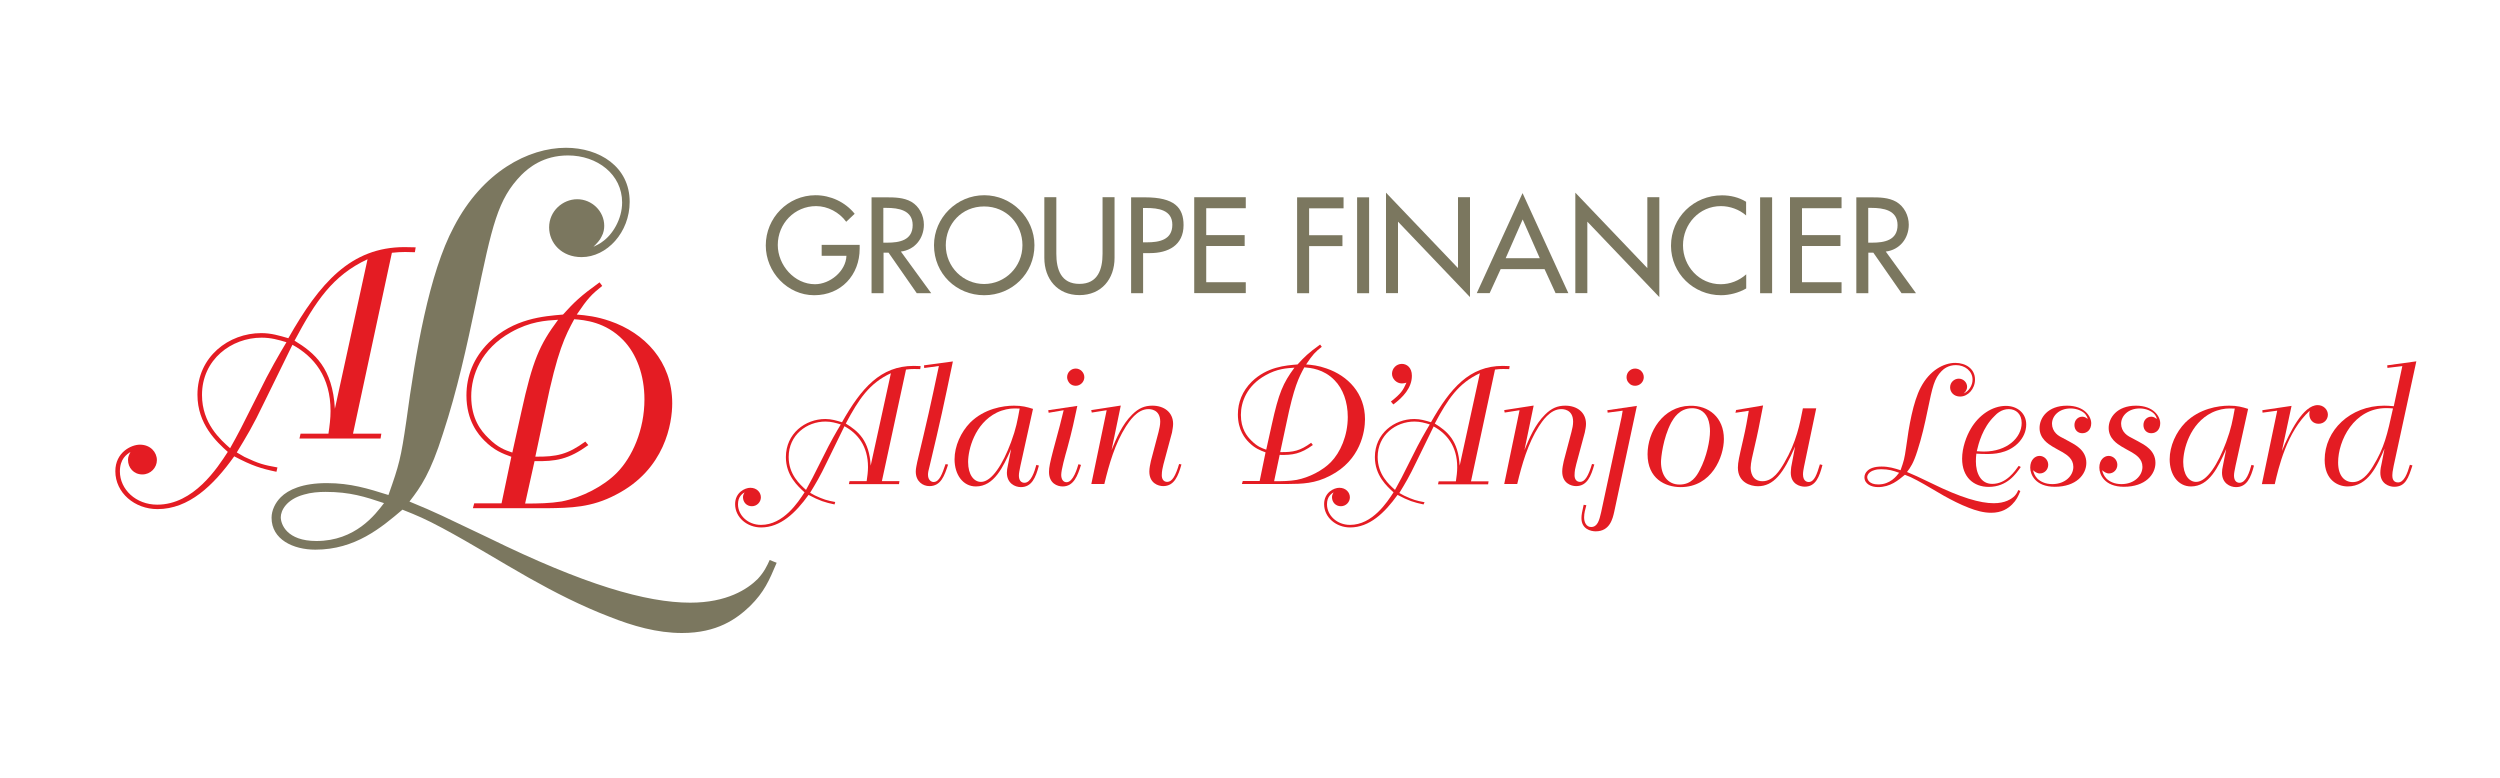 <?xml version="1.0" encoding="utf-8"?>
<!-- Generator: Adobe Illustrator 25.0.1, SVG Export Plug-In . SVG Version: 6.00 Build 0)  -->
<svg version="1.1" xmlns="http://www.w3.org/2000/svg" xmlns:xlink="http://www.w3.org/1999/xlink" x="0px" y="0px" width="225px"
	 height="70px" viewBox="0 0 225 70" enable-background="new 0 0 225 70" xml:space="preserve">
<g id="Calque_1">
	<g>
		<g>
			<path fill="#7B775F" d="M69.9,50.65c-0.68,1.61-1.12,2.63-2.39,3.89c-1.22,1.17-2.97,2.43-6.13,2.43c-2.24,0-4.43-0.63-6.52-1.46
				c-2.53-0.97-4.92-2.19-7.25-3.5c-2.58-1.46-5.16-3.07-7.79-4.48c-1.56-0.83-2.24-1.12-3.6-1.66c-1.9,1.61-4.24,3.6-7.84,3.6
				c-2,0-3.94-0.92-3.94-2.87c0-0.68,0.34-1.36,0.83-1.85c0.68-0.68,1.95-1.27,4.14-1.27c2.14,0,3.7,0.49,5.55,1.07
				c0.97-2.73,1.12-3.31,1.61-6.67c0.83-6.13,2.04-13.29,4.28-17.47c2.58-4.97,6.72-7.11,10.08-7.11c3.02,0,5.74,1.7,5.74,4.87
				c0,2.73-2.04,4.97-4.33,4.97c-1.8,0-2.92-1.27-2.92-2.68c0-1.46,1.22-2.53,2.53-2.53c1.31,0,2.43,1.07,2.43,2.39
				c0,0.29-0.05,0.63-0.24,0.97c-0.15,0.34-0.44,0.63-0.73,0.92c0.29-0.15,0.53-0.24,0.78-0.44c0.93-0.63,1.8-2.04,1.8-3.55
				c0-2.53-2.24-4.23-4.87-4.23c-2.24,0-3.55,1.12-4.19,1.75c-2.14,2.19-2.63,4.48-4.09,11.49c-0.83,3.94-1.7,7.93-2.97,11.78
				c-1.12,3.55-2,4.82-3.02,6.13c2.48,1.02,2.92,1.27,7.11,3.26c8.62,4.23,14.21,5.84,18.16,5.84c3.31,0,5.16-1.22,6.08-2.14
				c0.58-0.63,0.83-1.17,1.07-1.7L69.9,50.65z M29.31,44.27c-0.63,0-1.31,0.05-1.95,0.24c-1.61,0.44-2.09,1.46-2.09,2.04
				c0,0.63,0.54,2.14,3.21,2.14c3.5,0,5.3-2.38,6.08-3.41C32.86,44.71,31.5,44.27,29.31,44.27z"/>
		</g>
		<path fill="#7B775F" d="M77.37,22.04v0.34c0,2.37-1.67,4.19-4.09,4.19c-2.41,0-4.36-2.08-4.36-4.48c0-2.48,1.99-4.52,4.48-4.52
			c1.34,0,2.67,0.61,3.52,1.67l-0.76,0.72c-0.62-0.85-1.66-1.41-2.71-1.41c-1.94,0-3.45,1.57-3.45,3.5c0,1.81,1.49,3.53,3.35,3.53
			c1.34,0,2.78-1.16,2.83-2.56h-2.23v-0.98H77.37z"/>
		<path fill="#7B775F" d="M83.81,26.39h-1.3l-2.54-3.65h-0.45v3.65h-1.08v-8.63h1.3c0.77,0,1.59,0.01,2.28,0.4
			c0.72,0.42,1.13,1.24,1.13,2.06c0,1.24-0.82,2.27-2.07,2.42L83.81,26.39z M79.51,21.84h0.34c1.1,0,2.29-0.21,2.29-1.58
			c0-1.35-1.28-1.55-2.35-1.55h-0.29V21.84z"/>
		<path fill="#7B775F" d="M93.1,22.07c0,2.56-2.03,4.5-4.52,4.5c-2.5,0-4.52-1.93-4.52-4.5c0-2.47,2.05-4.5,4.52-4.5
			C91.05,17.57,93.1,19.6,93.1,22.07z M92.02,22.07c0-1.9-1.42-3.49-3.45-3.49c-2.03,0-3.45,1.59-3.45,3.49
			c0,1.97,1.58,3.49,3.45,3.49C90.44,25.56,92.02,24.04,92.02,22.07z"/>
		<path fill="#7B775F" d="M95.07,17.75v5.09c0,1.41,0.42,2.71,2.08,2.71s2.08-1.31,2.08-2.71v-5.09h1.08v5.46
			c0,1.9-1.18,3.35-3.16,3.35c-1.98,0-3.16-1.45-3.16-3.35v-5.46H95.07z"/>
		<path fill="#7B775F" d="M102.88,26.39h-1.08v-8.63h1.24c2.66,0,3.48,0.92,3.48,2.5c0,1.82-1.39,2.52-3.02,2.52h-0.62V26.39z
			 M102.88,21.81h0.34c1.1,0,2.29-0.21,2.29-1.58c0-1.35-1.28-1.51-2.35-1.51h-0.29V21.81z"/>
		<path fill="#7B775F" d="M107.48,17.75h4.64v0.99h-3.56v2.42h3.46v0.98h-3.46v3.26h3.56v0.98h-4.64V17.75z"/>
		<path fill="#7B775F" d="M117.82,18.74v2.43h3v0.98h-3v4.24h-1.08v-8.63h4.18v0.99H117.82z"/>
		<path fill="#7B775F" d="M123.22,26.39h-1.08v-8.63h1.08V26.39z"/>
		<path fill="#7B775F" d="M124.74,17.34l6.48,6.79v-6.38h1.08v8.99l-6.48-6.79v6.43h-1.08V17.34z"/>
		<path fill="#7B775F" d="M135.06,24.22l-0.99,2.16h-1.16l4.12-9l4.12,9H140l-0.99-2.16H135.06z M137.04,19.75l-1.53,3.49h3.07
			L137.04,19.75z"/>
		<path fill="#7B775F" d="M141.78,17.34l6.48,6.79v-6.38h1.08v8.99l-6.48-6.79v6.43h-1.08V17.34z"/>
		<path fill="#7B775F" d="M157.16,19.4c-0.62-0.55-1.47-0.85-2.28-0.85c-1.94,0-3.41,1.61-3.41,3.53c0,1.89,1.47,3.5,3.39,3.5
			c0.85,0,1.66-0.32,2.3-0.89v1.27c-0.66,0.39-1.51,0.61-2.27,0.61c-2.46,0-4.5-1.96-4.5-4.45c0-2.55,2.05-4.54,4.59-4.54
			c0.76,0,1.52,0.18,2.17,0.58V19.4z"/>
		<path fill="#7B775F" d="M159.49,26.39h-1.08v-8.63h1.08V26.39z"/>
		<path fill="#7B775F" d="M161.1,17.75h4.64v0.99h-3.56v2.42h3.46v0.98h-3.46v3.26h3.56v0.98h-4.64V17.75z"/>
		<path fill="#7B775F" d="M172.44,26.39h-1.3l-2.54-3.65h-0.45v3.65h-1.08v-8.63h1.31c0.77,0,1.59,0.01,2.28,0.4
			c0.72,0.42,1.13,1.24,1.13,2.06c0,1.24-0.82,2.27-2.07,2.42L172.44,26.39z M168.15,21.84h0.34c1.1,0,2.29-0.21,2.29-1.58
			c0-1.35-1.28-1.55-2.35-1.55h-0.29V21.84z"/>
		<g>
			<g>
				<path fill="#E41C23" d="M24.88,42.46c-1.39-0.29-2.19-0.54-3.8-1.39c-1.87,2.63-4.09,4.75-6.91,4.75
					c-2.04,0-3.79-1.46-3.79-3.41c0-1.7,1.43-2.39,2.21-2.39c0.95,0,1.53,0.68,1.53,1.39c0,0.68-0.56,1.29-1.31,1.29
					c-0.78,0-1.29-0.61-1.29-1.31c0-0.29,0.1-0.46,0.22-0.71c-0.34,0.22-0.95,0.61-0.95,1.75c0,1.61,1.43,2.99,3.36,2.99
					c3.29,0,5.43-3.33,6.35-4.75c-1-0.9-2.73-2.48-2.73-5.14c0-3.43,2.82-5.55,5.74-5.55c0.9,0,1.61,0.22,2.44,0.46
					c2.82-4.97,5.62-8.2,10.46-8.2c0.34,0,0.68,0.02,1,0.02l-0.07,0.44c-0.29,0-0.58-0.02-0.88-0.02c-0.39,0-0.73,0.02-1.19,0.07
					l-3.5,16.28h2.55l-0.07,0.44h-7.3l0.1-0.44h2.51c0.1-0.68,0.19-1.36,0.19-2.04c0-3.07-1.48-4.89-3.43-5.96l-2.53,5.16
					c-1.07,2.24-1.61,3.09-2.48,4.53L22,41.12c1.29,0.61,1.73,0.73,2.97,0.95L24.88,42.46z M23.27,35.4c0.97-2,1.9-3.58,2.51-4.6
					c-0.73-0.22-1.39-0.41-2.24-0.41c-2.7,0-5.36,1.95-5.36,5.16c0,2.56,1.66,4.02,2.53,4.79C21.47,38.98,21.66,38.62,23.27,35.4z
					 M33.08,23.33c-3.14,1.46-4.67,3.77-6.57,7.33c1.8,1.1,3.43,2.46,3.63,6.13L33.08,23.33z"/>
			</g>
			<g>
				<path fill="#E41C23" d="M46.02,41.11c-0.8-0.29-1.56-0.58-2.43-1.46c-0.54-0.54-1.61-1.78-1.61-4.06c0-1.75,0.63-3.38,2.02-4.77
					c2.24-2.17,4.92-2.36,6.67-2.51c1.02-1.12,1.53-1.63,3.29-2.9l0.24,0.32c-0.97,0.78-1.29,1.1-2.29,2.58
					c0.85,0.07,1.78,0.17,2.97,0.58c3.14,1.07,5.62,3.65,5.62,7.4c0,1.78-0.63,5.96-5.06,8.23c-2.21,1.17-4.09,1.19-6.21,1.22h-6.67
					l0.12-0.44h2.46L46.02,41.11z M46.92,37.08c1.02-4.65,1.63-6.04,3.31-8.3c-1.14,0.07-2.51,0.15-4.24,1.12
					c-2.7,1.51-3.58,3.87-3.58,5.77c0,2.02,0.88,3.12,1.56,3.77c0.85,0.85,1.48,1.07,2.14,1.29L46.92,37.08z M47.26,45.32
					c1.19,0,2.26-0.02,3.29-0.19c1.82-0.36,3.77-1.36,4.97-2.58c1.39-1.41,2.48-3.87,2.48-6.6c0-2.19-0.71-4.11-1.92-5.35
					c-1.58-1.63-3.48-1.8-4.4-1.87c-0.8,1.48-1.51,2.8-2.6,8.13l-0.9,4.24c1.92,0.02,2.92-0.2,4.5-1.36l0.27,0.32
					c-1.78,1.29-2.94,1.48-4.84,1.44L47.26,45.32z"/>
			</g>
			<path fill="#E41C23" d="M75.11,45.4c-0.86-0.18-1.35-0.33-2.34-0.86c-1.16,1.62-2.53,2.93-4.27,2.93c-1.26,0-2.34-0.9-2.34-2.1
				c0-1.05,0.89-1.47,1.37-1.47c0.59,0,0.95,0.42,0.95,0.86c0,0.42-0.35,0.8-0.81,0.8c-0.48,0-0.8-0.37-0.8-0.81
				c0-0.18,0.06-0.29,0.14-0.44c-0.21,0.14-0.59,0.38-0.59,1.08c0,0.99,0.89,1.85,2.07,1.85c2.03,0,3.35-2.06,3.92-2.93
				c-0.62-0.56-1.68-1.53-1.68-3.17c0-2.12,1.74-3.43,3.55-3.43c0.56,0,0.99,0.14,1.5,0.29c1.74-3.07,3.47-5.07,6.46-5.07
				c0.21,0,0.42,0.02,0.62,0.02l-0.04,0.27c-0.18,0-0.36-0.01-0.54-0.01c-0.24,0-0.45,0.01-0.74,0.05L79.37,43.3h1.58l-0.04,0.27
				h-4.51l0.06-0.27H78c0.06-0.42,0.12-0.84,0.12-1.26c0-1.89-0.92-3.02-2.12-3.68l-1.56,3.19c-0.66,1.38-0.99,1.91-1.53,2.8
				l0.43,0.24c0.8,0.37,1.07,0.45,1.83,0.59L75.11,45.4z M74.12,41.04c0.6-1.23,1.17-2.21,1.55-2.84c-0.45-0.14-0.86-0.26-1.38-0.26
				c-1.67,0-3.31,1.2-3.31,3.19c0,1.58,1.02,2.48,1.56,2.96C73.01,43.25,73.13,43.02,74.12,41.04z M80.18,33.59
				c-1.94,0.9-2.89,2.33-4.06,4.53c1.11,0.68,2.12,1.52,2.24,3.79L80.18,33.59z"/>
			<path fill="#E41C23" d="M85.76,32.53c-0.86,4.1-1.08,5.16-2.07,9.31c-0.14,0.53-0.17,0.7-0.17,0.89c0,0.48,0.3,0.65,0.5,0.65
				c0.53,0,0.78-0.74,1.08-1.61l0.23,0.04c-0.33,1.01-0.65,1.94-1.68,1.94c-0.59,0-1.23-0.41-1.23-1.31c0-0.29,0.08-0.57,0.13-0.86
				c0.95-3.98,1.13-4.77,1.95-8.64l-1.32,0.18l-0.02-0.24L85.76,32.53z"/>
			<path fill="#E41C23" d="M91,40.41c-0.71,1.61-1.53,3.37-3.17,3.37c-1.17,0-1.92-1.07-1.92-2.44c0-1.2,0.57-2.45,1.41-3.31
				c1.26-1.25,2.95-1.52,3.94-1.52c0.74,0,1.17,0.12,1.71,0.29l-1.13,5.11c-0.09,0.47-0.14,0.66-0.14,0.89c0,0.09,0,0.65,0.5,0.65
				c0.59,0,0.9-0.98,1.07-1.61l0.23,0.06c-0.29,1.11-0.66,1.94-1.62,1.94c-0.54,0-1.26-0.35-1.26-1.29c0-0.21,0.03-0.41,0.08-0.62
				L91,40.41z M91.3,36.76c-0.45,0-1.01,0.1-1.58,0.37c-2.01,0.99-2.59,3.35-2.59,4.45c0,1.14,0.51,1.79,1.16,1.79
				c0.96,0,1.97-1.59,2.71-3.59c0.45-1.22,0.57-1.91,0.77-3.01C91.62,36.77,91.45,36.76,91.3,36.76z"/>
			<path fill="#E41C23" d="M96.96,36.53c-0.26,1.22-0.48,2.27-0.89,3.76c-0.23,0.81-0.56,2-0.56,2.45c0,0.35,0.15,0.66,0.48,0.66
				c0.6,0,0.96-1.26,1.07-1.62l0.23,0.06c-0.3,0.96-0.65,1.94-1.65,1.94c-0.48,0-1.23-0.27-1.23-1.31c0-0.42,0.1-0.86,0.37-1.91
				c0.5-1.83,0.81-3.02,0.95-3.64l-1.35,0.23l-0.04-0.23L96.96,36.53z M96.04,33.95c0-0.44,0.35-0.78,0.78-0.78
				c0.41,0,0.77,0.35,0.77,0.78c0,0.42-0.36,0.77-0.77,0.77c-0.21,0-0.41-0.07-0.56-0.23C96.13,34.34,96.04,34.14,96.04,33.95z"/>
			<path fill="#E41C23" d="M100.87,36.5l-0.83,4.01c0.44-1.08,0.95-2.3,1.85-3.19c0.59-0.59,1.13-0.81,1.83-0.81
				c1.04,0,1.86,0.59,1.86,1.64c0,0.27-0.06,0.51-0.1,0.78l-0.77,2.86c-0.07,0.3-0.15,0.6-0.15,0.99c0,0.33,0.16,0.59,0.49,0.59
				c0.44,0,0.75-0.54,1.07-1.61l0.21,0.04c-0.29,1.04-0.65,1.95-1.64,1.95c-0.45,0-1.25-0.26-1.25-1.31c0-0.33,0.08-0.65,0.14-0.95
				l0.69-2.61c0.07-0.32,0.15-0.6,0.15-0.93c0-1.13-0.92-1.13-1.07-1.13c-1.02,0-1.74,1.14-2.01,1.55c-0.99,1.55-1.52,3.4-1.95,5.19
				h-1.17l1.38-6.64l-1.34,0.21l-0.05-0.22L100.87,36.5z"/>
			<path fill="#E41C23" d="M113.9,40.71c-0.5-0.18-0.96-0.36-1.5-0.9c-0.33-0.33-0.99-1.1-0.99-2.51c0-1.08,0.39-2.09,1.25-2.95
				c1.38-1.34,3.04-1.46,4.12-1.55c0.63-0.69,0.95-1.01,2.03-1.79l0.15,0.2c-0.6,0.48-0.8,0.68-1.41,1.59
				c0.53,0.04,1.1,0.1,1.83,0.36c1.94,0.66,3.47,2.25,3.47,4.57c0,1.1-0.39,3.68-3.13,5.08c-1.37,0.72-2.53,0.74-3.83,0.75h-4.12
				l0.08-0.27h1.52L113.9,40.71z M114.46,38.22c0.63-2.87,1.01-3.73,2.04-5.13c-0.71,0.05-1.55,0.09-2.61,0.69
				c-1.67,0.93-2.21,2.39-2.21,3.56c0,1.25,0.54,1.92,0.96,2.33c0.53,0.53,0.92,0.66,1.32,0.8L114.46,38.22z M114.67,43.31
				c0.74,0,1.4-0.01,2.03-0.12c1.13-0.22,2.33-0.84,3.07-1.59c0.86-0.87,1.53-2.39,1.53-4.07c0-1.35-0.43-2.54-1.19-3.31
				c-0.98-1.01-2.15-1.11-2.72-1.16c-0.5,0.92-0.93,1.73-1.61,5.02l-0.56,2.61c1.19,0.02,1.8-0.12,2.78-0.84l0.16,0.2
				c-1.1,0.8-1.82,0.92-2.99,0.89L114.67,43.31z"/>
			<path fill="#E41C23" d="M125.18,36.14c0.92-0.72,1.1-1.02,1.4-1.7c-0.13,0.04-0.27,0.07-0.41,0.07c-0.49,0-0.89-0.42-0.89-0.87
				c0-0.48,0.39-0.89,0.89-0.89c0.44,0,0.9,0.33,0.9,1.07c0,1.08-0.8,1.94-1.67,2.58L125.18,36.14z"/>
			<path fill="#E41C23" d="M128.12,45.4c-0.86-0.18-1.35-0.33-2.34-0.86c-1.16,1.62-2.53,2.93-4.27,2.93c-1.26,0-2.34-0.9-2.34-2.1
				c0-1.05,0.89-1.47,1.37-1.47c0.59,0,0.95,0.42,0.95,0.86c0,0.42-0.35,0.8-0.81,0.8c-0.48,0-0.8-0.37-0.8-0.81
				c0-0.18,0.06-0.29,0.14-0.44c-0.21,0.14-0.59,0.38-0.59,1.08c0,0.99,0.89,1.85,2.07,1.85c2.03,0,3.35-2.06,3.92-2.93
				c-0.62-0.56-1.68-1.53-1.68-3.17c0-2.12,1.74-3.43,3.55-3.43c0.56,0,0.99,0.14,1.5,0.29c1.74-3.07,3.47-5.07,6.46-5.07
				c0.21,0,0.42,0.02,0.62,0.02l-0.04,0.27c-0.18,0-0.36-0.01-0.54-0.01c-0.24,0-0.45,0.01-0.74,0.05l-2.16,10.06h1.58l-0.04,0.27
				h-4.51l0.06-0.27h1.55c0.06-0.42,0.12-0.84,0.12-1.26c0-1.89-0.92-3.02-2.12-3.68l-1.56,3.19c-0.66,1.38-0.99,1.91-1.53,2.8
				l0.44,0.24c0.8,0.37,1.07,0.45,1.83,0.59L128.12,45.4z M127.13,41.04c0.6-1.23,1.17-2.21,1.55-2.84
				c-0.45-0.14-0.86-0.26-1.38-0.26c-1.67,0-3.31,1.2-3.31,3.19c0,1.58,1.02,2.48,1.56,2.96C126.02,43.25,126.14,43.02,127.13,41.04
				z M133.19,33.59c-1.94,0.9-2.89,2.33-4.06,4.53c1.11,0.68,2.12,1.52,2.24,3.79L133.19,33.59z"/>
			<path fill="#E41C23" d="M138.03,36.5l-0.83,4.01c0.44-1.08,0.95-2.3,1.85-3.19c0.59-0.59,1.13-0.81,1.83-0.81
				c1.04,0,1.86,0.59,1.86,1.64c0,0.27-0.06,0.51-0.11,0.78l-0.77,2.86c-0.08,0.3-0.15,0.6-0.15,0.99c0,0.33,0.16,0.59,0.5,0.59
				c0.43,0,0.75-0.54,1.07-1.61l0.21,0.04c-0.29,1.04-0.65,1.95-1.64,1.95c-0.45,0-1.25-0.26-1.25-1.31c0-0.33,0.08-0.65,0.14-0.95
				l0.69-2.61c0.08-0.32,0.15-0.6,0.15-0.93c0-1.13-0.92-1.13-1.07-1.13c-1.02,0-1.74,1.14-2.01,1.55c-0.99,1.55-1.52,3.4-1.95,5.19
				h-1.17l1.38-6.64l-1.34,0.21l-0.04-0.22L138.03,36.5z"/>
			<path fill="#E41C23" d="M147.32,36.53l-2.04,9.53c-0.14,0.62-0.39,1.76-1.67,1.76c-0.45,0-1.28-0.21-1.28-1.19
				c0-0.29,0.06-0.58,0.2-1.2l0.24,0.04c-0.1,0.38-0.2,0.71-0.2,1.1c0,0.44,0.2,0.86,0.63,0.86c0.59,0,0.74-0.63,0.9-1.32l1.7-7.92
				c0.12-0.53,0.18-0.8,0.24-1.23l-1.35,0.18l-0.03-0.22L147.32,36.53z M146.39,33.95c0-0.44,0.35-0.78,0.77-0.78
				c0.44,0,0.78,0.35,0.78,0.78c0,0.42-0.35,0.77-0.78,0.77c-0.2,0-0.41-0.07-0.54-0.23C146.46,34.35,146.39,34.14,146.39,33.95z"/>
			<path fill="#E41C23" d="M155.15,39.51c0,1.61-1.1,4.33-3.89,4.33c-1.4,0-2.98-0.77-2.98-2.96c0-2,1.38-4.3,3.8-4.36
				C153.78,36.47,155.15,37.57,155.15,39.51z M152.29,36.74c-1.17,0-1.68,0.95-1.88,1.29c-0.75,1.43-0.92,3.19-0.92,3.55
				c0,1.19,0.6,2.03,1.67,2.03c1.07,0,1.53-0.74,1.82-1.31c0.63-1.2,0.92-2.66,0.92-3.5c0-0.33-0.05-0.8-0.21-1.17
				C153.36,36.89,152.72,36.74,152.29,36.74z"/>
			<path fill="#E41C23" d="M158.68,36.49c-0.35,1.82-0.47,2.45-0.8,3.85c-0.14,0.57-0.32,1.35-0.32,1.74c0,0.31,0.08,1.23,1.07,1.23
				c0.95,0,1.56-0.98,1.95-1.65c1.11-1.89,1.41-3.53,1.68-4.91h1.2l-1.1,5.26c-0.04,0.22-0.09,0.45-0.09,0.68
				c0,0.68,0.44,0.69,0.51,0.69c0.51,0,0.74-0.69,1.01-1.59l0.23,0.06c-0.27,1.04-0.6,1.95-1.59,1.95c-0.45,0-1.26-0.24-1.26-1.26
				c0-0.18,0.03-0.35,0.04-0.51l0.35-1.85c-1.05,2.45-1.95,3.58-3.35,3.58c-0.65,0-1.8-0.33-1.8-1.67c0-0.48,0.12-0.99,0.45-2.42
				c0.29-1.25,0.37-1.8,0.53-2.7l-1.2,0.18l0.06-0.25L158.68,36.49z"/>
			<path fill="#E41C23" d="M181.83,44.2c-0.21,0.5-0.35,0.81-0.74,1.2c-0.37,0.36-0.92,0.75-1.89,0.75c-0.69,0-1.37-0.2-2.01-0.45
				c-0.78-0.3-1.52-0.68-2.24-1.08c-0.8-0.45-1.59-0.95-2.4-1.38c-0.48-0.26-0.69-0.35-1.11-0.51c-0.59,0.49-1.31,1.11-2.42,1.11
				c-0.62,0-1.22-0.29-1.22-0.89c0-0.21,0.1-0.42,0.26-0.57c0.21-0.21,0.6-0.39,1.28-0.39c0.66,0,1.14,0.15,1.71,0.33
				c0.3-0.84,0.35-1.02,0.5-2.06c0.25-1.89,0.63-4.1,1.32-5.4c0.8-1.53,2.07-2.2,3.11-2.2c0.93,0,1.77,0.53,1.77,1.5
				c0,0.84-0.63,1.53-1.34,1.53c-0.56,0-0.9-0.39-0.9-0.83c0-0.45,0.37-0.78,0.78-0.78c0.41,0,0.75,0.33,0.75,0.74
				c0,0.09-0.02,0.2-0.08,0.3c-0.04,0.11-0.13,0.2-0.23,0.29c0.09-0.05,0.16-0.07,0.24-0.14c0.29-0.2,0.56-0.63,0.56-1.1
				c0-0.78-0.69-1.31-1.5-1.31c-0.69,0-1.1,0.35-1.29,0.54c-0.66,0.68-0.81,1.38-1.26,3.55c-0.25,1.22-0.53,2.45-0.92,3.64
				c-0.35,1.1-0.62,1.49-0.93,1.89c0.77,0.32,0.9,0.39,2.2,1.01c2.66,1.31,4.39,1.8,5.61,1.8c1.02,0,1.59-0.37,1.88-0.66
				c0.18-0.2,0.26-0.36,0.33-0.53L181.83,44.2z M169.3,42.23c-0.2,0-0.41,0.02-0.6,0.08c-0.5,0.14-0.65,0.45-0.65,0.63
				c0,0.2,0.16,0.66,0.99,0.66c1.08,0,1.64-0.74,1.88-1.05C170.39,42.36,169.98,42.23,169.3,42.23z"/>
			<path fill="#E41C23" d="M181.87,42.03c-0.42,0.6-1.22,1.79-2.89,1.79c-1.35,0-2.39-0.87-2.39-2.54c0-0.99,0.39-2.04,0.78-2.69
				c0.71-1.22,1.92-2.06,3.16-2.06c1.05,0,1.83,0.68,1.83,1.67c0,0.62-0.26,1.2-0.72,1.67c-0.98,0.99-2.3,0.99-2.84,0.99
				c-0.3,0-0.62-0.01-0.93-0.03c-0.03,0.24-0.04,0.47-0.04,0.71c0,1.01,0.42,2.01,1.47,2.01c1.28,0,2.06-1.17,2.38-1.62
				L181.87,42.03z M178.55,40.64c2.09,0,3.4-1.25,3.4-2.57c0-0.81-0.51-1.25-1.16-1.25c-0.65,0-1.1,0.42-1.29,0.63
				c-1.08,1.05-1.43,2.48-1.59,3.16C178.13,40.62,178.34,40.64,178.55,40.64z"/>
			<path fill="#E41C23" d="M187.66,37.25c-0.26-0.27-0.75-0.49-1.31-0.49c-1.02,0-1.67,0.66-1.67,1.38c0,0.33,0.14,0.65,0.36,0.87
				c0.2,0.21,0.38,0.3,1.17,0.71c0.59,0.32,1.56,0.81,1.56,1.94c0,1.04-0.9,2.15-2.84,2.15c-1.74,0-2.21-1.1-2.21-1.73
				c0-0.68,0.42-1.05,0.84-1.05c0.41,0,0.78,0.35,0.78,0.8c0,0.45-0.35,0.78-0.75,0.78c-0.26,0-0.45-0.15-0.62-0.29
				c0.08,0.27,0.15,0.49,0.39,0.75c0.26,0.26,0.71,0.5,1.35,0.5c1.17,0,1.89-0.77,1.89-1.55c0-0.72-0.56-1.07-0.95-1.31
				c-0.32-0.18-0.65-0.35-0.96-0.54c-0.33-0.21-1.13-0.69-1.13-1.65c0-0.92,0.74-2.01,2.47-2.01c1.59,0,2.18,0.98,2.18,1.58
				c0,0.56-0.35,0.9-0.8,0.9c-0.39,0-0.71-0.27-0.71-0.74c0-0.44,0.32-0.75,0.71-0.75c0.11,0,0.21,0.03,0.3,0.08
				c0.06,0.03,0.12,0.08,0.18,0.12C187.91,37.64,187.76,37.37,187.66,37.25z"/>
			<path fill="#E41C23" d="M193.88,37.25c-0.26-0.27-0.75-0.49-1.31-0.49c-1.02,0-1.67,0.66-1.67,1.38c0,0.33,0.14,0.65,0.36,0.87
				c0.2,0.21,0.38,0.3,1.17,0.71c0.59,0.32,1.56,0.81,1.56,1.94c0,1.04-0.9,2.15-2.84,2.15c-1.74,0-2.21-1.1-2.21-1.73
				c0-0.68,0.42-1.05,0.84-1.05c0.41,0,0.78,0.35,0.78,0.8c0,0.45-0.35,0.78-0.75,0.78c-0.25,0-0.45-0.15-0.62-0.29
				c0.07,0.27,0.15,0.49,0.39,0.75c0.26,0.26,0.71,0.5,1.35,0.5c1.17,0,1.89-0.77,1.89-1.55c0-0.72-0.56-1.07-0.95-1.31
				c-0.32-0.18-0.65-0.35-0.96-0.54c-0.33-0.21-1.13-0.69-1.13-1.65c0-0.92,0.74-2.01,2.46-2.01c1.59,0,2.18,0.98,2.18,1.58
				c0,0.56-0.35,0.9-0.8,0.9c-0.39,0-0.71-0.27-0.71-0.74c0-0.44,0.32-0.75,0.71-0.75c0.1,0,0.21,0.03,0.3,0.08
				c0.06,0.03,0.12,0.08,0.18,0.12C194.14,37.64,193.99,37.37,193.88,37.25z"/>
			<path fill="#E41C23" d="M200.36,40.41c-0.71,1.61-1.53,3.37-3.17,3.37c-1.17,0-1.92-1.07-1.92-2.44c0-1.2,0.57-2.45,1.41-3.31
				c1.26-1.25,2.95-1.52,3.94-1.52c0.74,0,1.17,0.12,1.71,0.29l-1.13,5.11c-0.09,0.47-0.14,0.66-0.14,0.89c0,0.09,0,0.65,0.5,0.65
				c0.59,0,0.9-0.98,1.07-1.61l0.23,0.06c-0.29,1.11-0.66,1.94-1.62,1.94c-0.54,0-1.26-0.35-1.26-1.29c0-0.21,0.03-0.41,0.08-0.62
				L200.36,40.41z M200.66,36.76c-0.45,0-1.01,0.1-1.58,0.37c-2.01,0.99-2.59,3.35-2.59,4.45c0,1.14,0.51,1.79,1.16,1.79
				c0.96,0,1.97-1.59,2.71-3.59c0.45-1.22,0.57-1.91,0.77-3.01C200.98,36.77,200.81,36.76,200.66,36.76z"/>
			<path fill="#E41C23" d="M205.37,40.59c0.69-1.67,1.91-4.13,3.22-4.13c0.53,0,0.92,0.41,0.92,0.86c0,0.42-0.33,0.82-0.84,0.82
				c-0.47,0-0.83-0.34-0.83-0.87c0-0.11,0.02-0.21,0.03-0.3c-2.06,1.88-2.81,5.16-3.14,6.6h-1.16l1.38-6.61l-1.32,0.18l-0.02-0.22
				l2.63-0.39L205.37,40.59z"/>
			<path fill="#E41C23" d="M217.47,32.52l-2.04,9.41c-0.1,0.49-0.12,0.68-0.12,0.84s0,0.65,0.51,0.65c0.54,0,0.84-0.78,1.07-1.59
				l0.23,0.06c-0.36,1.11-0.62,1.92-1.64,1.92c-0.44,0-1.25-0.26-1.25-1.26c0-0.3,0.06-0.6,0.14-0.95l0.24-1.23
				c-0.65,1.52-1.47,3.41-3.32,3.41c-0.89,0-2.07-0.57-2.07-2.39c0-2.66,2.3-4.88,5.36-4.88c0.27,0,0.53,0.02,0.86,0.05l0.77-3.61
				l-1.34,0.16l-0.02-0.23L217.47,32.52z M214.76,36.73c-2.92,0-4.33,2.93-4.33,4.89c0,1.22,0.59,1.77,1.31,1.77
				c0.77,0,1.37-0.66,1.83-1.43c1.02-1.66,1.28-2.83,1.8-5.2C215.17,36.74,214.97,36.73,214.76,36.73z"/>
		</g>
	</g>
</g>
<g id="BB" display="none">
	<path display="inline" fill="#0038D0" d="M-61.76,5.31c0.48-0.24,1.41-0.71,1.41-2.36c0-1.19-0.72-2.95-3.55-2.95h-3.17l-2.43,1.18
		v10.34h4.88c2.36,0,2.98-0.4,3.64-1.04c0.61-0.59,0.99-1.46,0.99-2.37C-59.98,6.96-60.35,5.84-61.76,5.31z M-67.18,1.99h2.76
		c1.09,0,1.76,0.29,1.76,1.24c0,0.91-0.75,1.28-1.7,1.28h-2.82V1.99z M-64.23,9.53h-2.95V6.45h3.06c0.87,0,1.73,0.38,1.73,1.4
		C-62.39,9.02-63.06,9.53-64.23,9.53z"/>
	<g display="inline">
		<path fill="#0038D0" d="M-119.4,27.6c0.48-0.24,1.41-0.71,1.41-2.36c0-1.19-0.72-2.95-3.55-2.95h-3.17l-2.43,1.18v10.34h4.88
			c2.36,0,2.98-0.4,3.64-1.04c0.61-0.59,0.99-1.46,0.99-2.37C-117.62,29.26-117.99,28.13-119.4,27.6z M-124.83,24.28h2.76
			c1.09,0,1.76,0.29,1.76,1.24c0,0.91-0.75,1.28-1.7,1.28h-2.82V24.28z M-121.88,31.82h-2.95v-3.08h3.06c0.87,0,1.73,0.38,1.73,1.4
			C-120.03,31.31-120.7,31.82-121.88,31.82z"/>
		<path fill="#0038D0" d="M-128.79,27.6c0.48-0.24,1.41-0.71,1.41-2.36c0-1.19-0.72-2.95-3.55-2.95h-3.17l-2.43,1.18v10.34h4.88
			c2.36,0,2.98-0.4,3.64-1.04c0.61-0.59,0.99-1.46,0.99-2.37C-127.01,29.26-127.38,28.13-128.79,27.6z M-134.21,24.28h2.76
			c1.09,0,1.76,0.29,1.76,1.24c0,0.91-0.75,1.28-1.7,1.28h-2.82V24.28z M-131.26,31.82h-2.95v-3.08h3.06c0.87,0,1.73,0.38,1.73,1.4
			C-129.42,31.31-130.09,31.82-131.26,31.82z"/>
	</g>
	<g display="inline">
		<path fill="#0038D0" d="M126.02,27.6c0.48-0.24,1.41-0.71,1.41-2.36c0-1.19-0.72-2.95-3.55-2.95h-3.17l-2.43,1.18v10.34h4.88
			c2.36,0,2.98-0.4,3.64-1.04c0.61-0.59,0.99-1.46,0.99-2.37C127.8,29.26,127.43,28.13,126.02,27.6z M120.6,24.28h2.76
			c1.09,0,1.76,0.29,1.76,1.24c0,0.91-0.75,1.28-1.7,1.28h-2.82V24.28z M123.55,31.82h-2.95v-3.08h3.06c0.87,0,1.73,0.38,1.73,1.4
			C125.4,31.31,124.72,31.82,123.55,31.82z"/>
		<path fill="#0038D0" d="M116.64,27.6c0.48-0.24,1.41-0.71,1.41-2.36c0-1.19-0.72-2.95-3.55-2.95h-3.17l-2.43,1.18v10.34h4.88
			c2.36,0,2.98-0.4,3.64-1.04c0.61-0.59,0.99-1.46,0.99-2.37C118.42,29.26,118.05,28.13,116.64,27.6z M111.21,24.28h2.76
			c1.09,0,1.76,0.29,1.76,1.24c0,0.91-0.75,1.28-1.7,1.28h-2.82V24.28z M114.17,31.82h-2.95v-3.08h3.06c0.87,0,1.73,0.38,1.73,1.4
			C116.01,31.31,115.34,31.82,114.17,31.82z"/>
	</g>
	<g display="inline">
		<path fill="#0038D0" d="M106.18,27.6c0.48-0.24,1.41-0.71,1.41-2.36c0-1.19-0.72-2.95-3.55-2.95h-3.17l-2.43,1.18v10.34h4.88
			c2.36,0,2.98-0.4,3.64-1.04c0.61-0.59,0.99-1.46,0.99-2.37C107.97,29.26,107.6,28.13,106.18,27.6z M100.76,24.28h2.76
			c1.09,0,1.76,0.29,1.76,1.24c0,0.91-0.75,1.28-1.7,1.28h-2.82V24.28z M103.71,31.82h-2.95v-3.08h3.06c0.87,0,1.73,0.38,1.73,1.4
			C105.56,31.31,104.89,31.82,103.71,31.82z"/>
		<path fill="#0038D0" d="M96.8,27.6c0.48-0.24,1.41-0.71,1.41-2.36c0-1.19-0.72-2.95-3.55-2.95h-3.17l-2.43,1.18v10.34h4.88
			c2.36,0,2.98-0.4,3.64-1.04c0.61-0.59,0.99-1.46,0.99-2.37C98.58,29.26,98.21,28.13,96.8,27.6z M91.38,24.28h2.76
			c1.09,0,1.76,0.29,1.76,1.24c0,0.91-0.75,1.28-1.7,1.28h-2.82V24.28z M94.33,31.82h-2.95v-3.08h3.06c0.87,0,1.73,0.38,1.73,1.4
			C96.17,31.31,95.5,31.82,94.33,31.82z"/>
	</g>
	<path display="inline" fill="#0038D0" d="M-61.76,63.66c0.48-0.24,1.41-0.71,1.41-2.36c0-1.19-0.72-2.95-3.55-2.95h-3.17
		l-2.43,1.18v10.34h4.88c2.36,0,2.98-0.4,3.64-1.04c0.61-0.59,0.99-1.46,0.99-2.37C-59.98,65.31-60.35,64.19-61.76,63.66z
		 M-67.19,60.34h2.76c1.09,0,1.76,0.29,1.76,1.24c0,0.91-0.75,1.28-1.7,1.28h-2.82V60.34z M-64.23,67.88h-2.95V64.8h3.06
		c0.87,0,1.73,0.38,1.73,1.4C-62.39,67.37-63.06,67.88-64.23,67.88z"/>
	<path display="inline" fill="#0038D0" d="M136.44,63.66c0.48-0.24,1.41-0.71,1.41-2.36c0-1.19-0.72-2.95-3.55-2.95h-3.17
		l-2.43,1.18v10.34h4.88c2.36,0,2.98-0.4,3.64-1.04c0.61-0.59,0.99-1.46,0.99-2.37C138.22,65.31,137.85,64.19,136.44,63.66z
		 M131.01,60.34h2.76c1.09,0,1.76,0.29,1.76,1.24c0,0.91-0.75,1.28-1.7,1.28h-2.82V60.34z M133.97,67.88h-2.95V64.8h3.06
		c0.87,0,1.73,0.38,1.73,1.4C135.81,67.37,135.14,67.88,133.97,67.88z"/>
	<line display="inline" fill="none" stroke="#B9008D" stroke-miterlimit="10" x1="-137.06" y1="6.79" x2="335.81" y2="6.79"/>
</g>
</svg>
